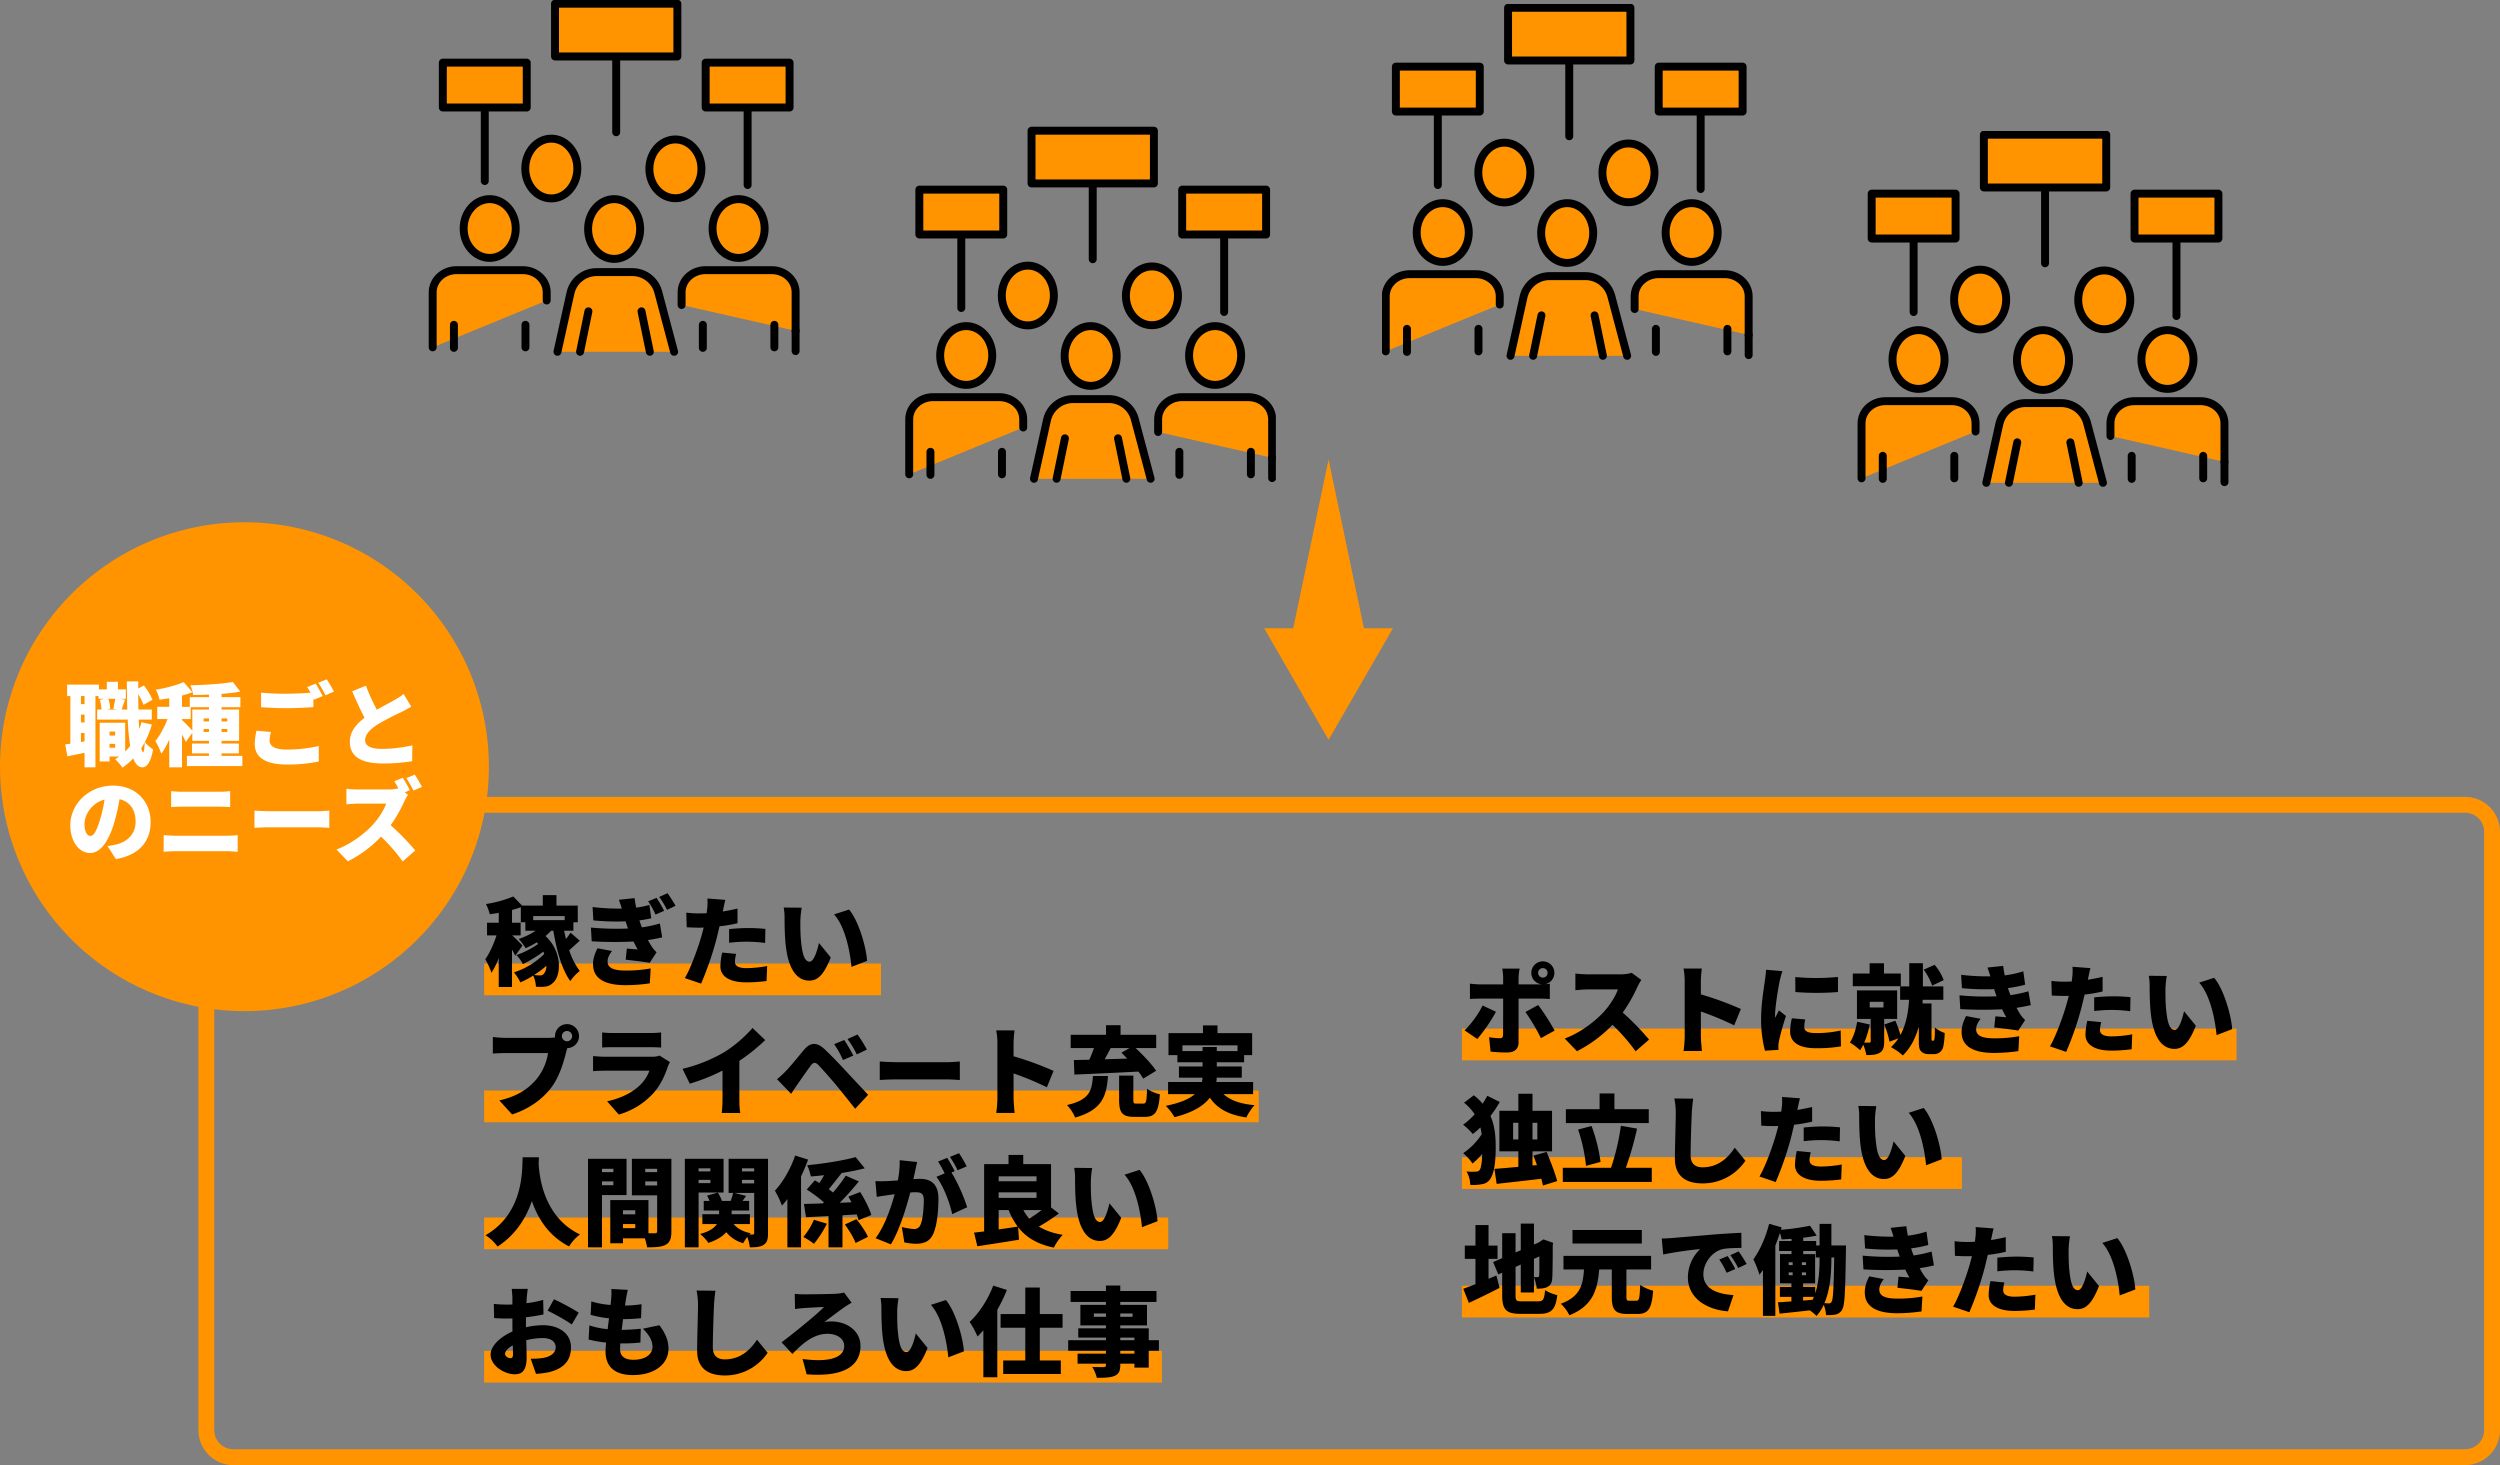 <?xml version="1.0" encoding="UTF-8"?> <svg xmlns="http://www.w3.org/2000/svg" xmlns:xlink="http://www.w3.org/1999/xlink" width="1575" height="923.022" viewBox="0 0 1575 923.022"><rect x="0" y="0" width="1575" height="923.022" fill="#808080" stroke="none"/><defs><clipPath id="clip-path"><rect id="長方形_258" data-name="長方形 258" width="233.333" height="223.974" fill="#ff9300"></rect></clipPath></defs><g id="グループ_723" data-name="グループ 723" transform="translate(-123 -6055.403)"><g id="グループ_691" data-name="グループ 691" transform="translate(393.245 6055.403)" clip-path="url(#clip-path)"><path id="パス_63524" data-name="パス 63524" d="M74.329,200.71v-5.176c0-7.706-6.744-13.952-15.064-13.952h-41.7c-8.319,0-15.064,6.246-15.064,13.952v34.68" transform="translate(-0.157 -11.386)" fill="#ff9300" stroke="#000" stroke-linecap="round" stroke-linejoin="round" stroke-width="5"></path><path id="パス_63525" data-name="パス 63525" d="M64.854,232.518V218.324" transform="translate(-4.067 -13.69)" fill="#ff9300" stroke="#000" stroke-linecap="round" stroke-linejoin="round" stroke-width="5"></path><line id="線_7" data-name="線 7" y2="14.524" transform="translate(15.725 204.634)" fill="none" stroke="#000" stroke-linecap="round" stroke-linejoin="round" stroke-width="5"></line><ellipse id="楕円形_17" data-name="楕円形 17" cx="16.403" cy="18.517" rx="16.403" ry="18.517" transform="translate(21.854 125.446)" fill="#ff9300" stroke="#000" stroke-linecap="round" stroke-linejoin="round" stroke-width="5"></ellipse><path id="パス_63526" data-name="パス 63526" d="M241.638,219.838v-24.3c0-7.705-6.744-13.953-15.064-13.953h-41.7c-8.319,0-15.063,6.247-15.063,13.953v8" transform="translate(-10.648 -11.386)" fill="#ff9300" stroke="#000" stroke-linecap="round" stroke-linejoin="round" stroke-width="5"></path><line id="線_8" data-name="線 8" y1="12.745" transform="translate(230.99 208.452)" fill="none" stroke="#000" stroke-linecap="round" stroke-linejoin="round" stroke-width="5"></line><path id="パス_63527" data-name="パス 63527" d="M232.164,232.518V218.324" transform="translate(-14.557 -13.69)" fill="#ff9300" stroke="#000" stroke-linecap="round" stroke-linejoin="round" stroke-width="5"></path><line id="線_9" data-name="線 9" y2="14.524" transform="translate(172.543 204.634)" fill="none" stroke="#000" stroke-linecap="round" stroke-linejoin="round" stroke-width="5"></line><ellipse id="楕円形_18" data-name="楕円形 18" cx="16.403" cy="18.517" rx="16.403" ry="18.517" transform="translate(178.672 125.446)" fill="#ff9300" stroke="#000" stroke-linecap="round" stroke-linejoin="round" stroke-width="5"></ellipse><path id="パス_63528" data-name="パス 63528" d="M86.37,233.1l4.566-20.621,3.032-13.714.585-2.628A16.884,16.884,0,0,1,111.039,182.9h22.5a16.889,16.889,0,0,1,16.329,12.555l9.992,37.64" transform="translate(-5.416 -11.469)" fill="#ff9300" stroke="#000" stroke-linecap="round" stroke-linejoin="round" stroke-width="5"></path><line id="線_10" data-name="線 10" x1="5.256" y1="25.502" transform="translate(133.896 196.129)" fill="none" stroke="#000" stroke-linecap="round" stroke-linejoin="round" stroke-width="5"></line><line id="線_11" data-name="線 11" x1="5.256" y2="25.502" transform="translate(95.201 196.129)" fill="none" stroke="#000" stroke-linecap="round" stroke-linejoin="round" stroke-width="5"></line><ellipse id="楕円形_19" data-name="楕円形 19" cx="16.403" cy="18.832" rx="16.403" ry="18.832" transform="translate(100.258 125.446)" fill="#ff9300" stroke="#000" stroke-linecap="round" stroke-linejoin="round" stroke-width="5"></ellipse><ellipse id="楕円形_20" data-name="楕円形 20" cx="16.403" cy="18.517" rx="16.403" ry="18.517" transform="translate(138.864 87.853)" fill="#ff9300" stroke="#000" stroke-linecap="round" stroke-linejoin="round" stroke-width="5"></ellipse><path id="パス_63529" data-name="パス 63529" d="M97.532,112.019c0,10.4-7.344,18.832-16.4,18.832s-16.4-8.432-16.4-18.832,7.343-18.832,16.4-18.832S97.532,101.619,97.532,112.019Z" transform="translate(-4.059 -5.843)" fill="#ff9300" stroke="#000" stroke-linecap="round" stroke-linejoin="round" stroke-width="5"></path><line id="線_12" data-name="線 12" y1="47.008" transform="translate(117.959 36.307)" fill="none" stroke="#000" stroke-linecap="round" stroke-linejoin="round" stroke-width="5"></line><rect id="長方形_255" data-name="長方形 255" width="77.084" height="33.23" transform="translate(79.417 2.343)" fill="#ff9300" stroke="#000" stroke-linecap="round" stroke-linejoin="round" stroke-width="5"></rect><line id="線_13" data-name="線 13" y1="47.731" transform="translate(200.756 68.819)" fill="none" stroke="#000" stroke-linecap="round" stroke-linejoin="round" stroke-width="5"></line><line id="線_14" data-name="線 14" y1="46.429" transform="translate(35.162 67.615)" fill="none" stroke="#000" stroke-linecap="round" stroke-linejoin="round" stroke-width="5"></line><rect id="長方形_256" data-name="長方形 256" width="52.861" height="28.282" transform="translate(8.732 39.462)" fill="#ff9300" stroke="#000" stroke-linecap="round" stroke-linejoin="round" stroke-width="5"></rect><rect id="長方形_257" data-name="長方形 257" width="52.861" height="28.282" transform="translate(174.326 39.462)" fill="#ff9300" stroke="#000" stroke-linecap="round" stroke-linejoin="round" stroke-width="5"></rect></g><g id="グループ_691-2" data-name="グループ 691" transform="translate(993.666 6057.935)" clip-path="url(#clip-path)"><path id="パス_63524-2" data-name="パス 63524" d="M74.329,200.71v-5.176c0-7.706-6.744-13.952-15.064-13.952h-41.7c-8.319,0-15.064,6.246-15.064,13.952v34.68" transform="translate(-0.157 -11.386)" fill="#ff9300" stroke="#000" stroke-linecap="round" stroke-linejoin="round" stroke-width="5"></path><path id="パス_63525-2" data-name="パス 63525" d="M64.854,232.518V218.324" transform="translate(-4.067 -13.69)" fill="#ff9300" stroke="#000" stroke-linecap="round" stroke-linejoin="round" stroke-width="5"></path><line id="線_7-2" data-name="線 7" y2="14.524" transform="translate(15.725 204.634)" fill="none" stroke="#000" stroke-linecap="round" stroke-linejoin="round" stroke-width="5"></line><ellipse id="楕円形_17-2" data-name="楕円形 17" cx="16.403" cy="18.517" rx="16.403" ry="18.517" transform="translate(21.854 125.446)" fill="#ff9300" stroke="#000" stroke-linecap="round" stroke-linejoin="round" stroke-width="5"></ellipse><path id="パス_63526-2" data-name="パス 63526" d="M241.638,219.838v-24.3c0-7.705-6.744-13.953-15.064-13.953h-41.7c-8.319,0-15.063,6.247-15.063,13.953v8" transform="translate(-10.648 -11.386)" fill="#ff9300" stroke="#000" stroke-linecap="round" stroke-linejoin="round" stroke-width="5"></path><line id="線_8-2" data-name="線 8" y1="12.745" transform="translate(230.99 208.452)" fill="none" stroke="#000" stroke-linecap="round" stroke-linejoin="round" stroke-width="5"></line><path id="パス_63527-2" data-name="パス 63527" d="M232.164,232.518V218.324" transform="translate(-14.557 -13.69)" fill="#ff9300" stroke="#000" stroke-linecap="round" stroke-linejoin="round" stroke-width="5"></path><line id="線_9-2" data-name="線 9" y2="14.524" transform="translate(172.543 204.634)" fill="none" stroke="#000" stroke-linecap="round" stroke-linejoin="round" stroke-width="5"></line><ellipse id="楕円形_18-2" data-name="楕円形 18" cx="16.403" cy="18.517" rx="16.403" ry="18.517" transform="translate(178.672 125.446)" fill="#ff9300" stroke="#000" stroke-linecap="round" stroke-linejoin="round" stroke-width="5"></ellipse><path id="パス_63528-2" data-name="パス 63528" d="M86.37,233.1l4.566-20.621,3.032-13.714.585-2.628A16.884,16.884,0,0,1,111.039,182.9h22.5a16.889,16.889,0,0,1,16.329,12.555l9.992,37.64" transform="translate(-5.416 -11.469)" fill="#ff9300" stroke="#000" stroke-linecap="round" stroke-linejoin="round" stroke-width="5"></path><line id="線_10-2" data-name="線 10" x1="5.256" y1="25.502" transform="translate(133.896 196.129)" fill="none" stroke="#000" stroke-linecap="round" stroke-linejoin="round" stroke-width="5"></line><line id="線_11-2" data-name="線 11" x1="5.256" y2="25.502" transform="translate(95.201 196.129)" fill="none" stroke="#000" stroke-linecap="round" stroke-linejoin="round" stroke-width="5"></line><ellipse id="楕円形_19-2" data-name="楕円形 19" cx="16.403" cy="18.832" rx="16.403" ry="18.832" transform="translate(100.258 125.446)" fill="#ff9300" stroke="#000" stroke-linecap="round" stroke-linejoin="round" stroke-width="5"></ellipse><ellipse id="楕円形_20-2" data-name="楕円形 20" cx="16.403" cy="18.517" rx="16.403" ry="18.517" transform="translate(138.864 87.853)" fill="#ff9300" stroke="#000" stroke-linecap="round" stroke-linejoin="round" stroke-width="5"></ellipse><path id="パス_63529-2" data-name="パス 63529" d="M97.532,112.019c0,10.4-7.344,18.832-16.4,18.832s-16.4-8.432-16.4-18.832,7.343-18.832,16.4-18.832S97.532,101.619,97.532,112.019Z" transform="translate(-4.059 -5.843)" fill="#ff9300" stroke="#000" stroke-linecap="round" stroke-linejoin="round" stroke-width="5"></path><line id="線_12-2" data-name="線 12" y1="47.008" transform="translate(117.959 36.307)" fill="none" stroke="#000" stroke-linecap="round" stroke-linejoin="round" stroke-width="5"></line><rect id="長方形_255-2" data-name="長方形 255" width="77.084" height="33.23" transform="translate(79.417 2.343)" fill="#ff9300" stroke="#000" stroke-linecap="round" stroke-linejoin="round" stroke-width="5"></rect><line id="線_13-2" data-name="線 13" y1="47.731" transform="translate(200.756 68.819)" fill="none" stroke="#000" stroke-linecap="round" stroke-linejoin="round" stroke-width="5"></line><line id="線_14-2" data-name="線 14" y1="46.429" transform="translate(35.162 67.615)" fill="none" stroke="#000" stroke-linecap="round" stroke-linejoin="round" stroke-width="5"></line><rect id="長方形_256-2" data-name="長方形 256" width="52.861" height="28.282" transform="translate(8.732 39.462)" fill="#ff9300" stroke="#000" stroke-linecap="round" stroke-linejoin="round" stroke-width="5"></rect><rect id="長方形_257-2" data-name="長方形 257" width="52.861" height="28.282" transform="translate(174.326 39.462)" fill="#ff9300" stroke="#000" stroke-linecap="round" stroke-linejoin="round" stroke-width="5"></rect></g><g id="グループ_691-3" data-name="グループ 691" transform="translate(693.455 6135.403)" clip-path="url(#clip-path)"><path id="パス_63524-3" data-name="パス 63524" d="M74.329,200.71v-5.176c0-7.706-6.744-13.952-15.064-13.952h-41.7c-8.319,0-15.064,6.246-15.064,13.952v34.68" transform="translate(-0.157 -11.386)" fill="#ff9300" stroke="#000" stroke-linecap="round" stroke-linejoin="round" stroke-width="5"></path><path id="パス_63525-3" data-name="パス 63525" d="M64.854,232.518V218.324" transform="translate(-4.067 -13.69)" fill="#ff9300" stroke="#000" stroke-linecap="round" stroke-linejoin="round" stroke-width="5"></path><line id="線_7-3" data-name="線 7" y2="14.524" transform="translate(15.725 204.634)" fill="none" stroke="#000" stroke-linecap="round" stroke-linejoin="round" stroke-width="5"></line><ellipse id="楕円形_17-3" data-name="楕円形 17" cx="16.403" cy="18.517" rx="16.403" ry="18.517" transform="translate(21.854 125.446)" fill="#ff9300" stroke="#000" stroke-linecap="round" stroke-linejoin="round" stroke-width="5"></ellipse><path id="パス_63526-3" data-name="パス 63526" d="M241.638,219.838v-24.3c0-7.705-6.744-13.953-15.064-13.953h-41.7c-8.319,0-15.063,6.247-15.063,13.953v8" transform="translate(-10.648 -11.386)" fill="#ff9300" stroke="#000" stroke-linecap="round" stroke-linejoin="round" stroke-width="5"></path><line id="線_8-3" data-name="線 8" y1="12.745" transform="translate(230.99 208.452)" fill="none" stroke="#000" stroke-linecap="round" stroke-linejoin="round" stroke-width="5"></line><path id="パス_63527-3" data-name="パス 63527" d="M232.164,232.518V218.324" transform="translate(-14.557 -13.69)" fill="#ff9300" stroke="#000" stroke-linecap="round" stroke-linejoin="round" stroke-width="5"></path><line id="線_9-3" data-name="線 9" y2="14.524" transform="translate(172.543 204.634)" fill="none" stroke="#000" stroke-linecap="round" stroke-linejoin="round" stroke-width="5"></line><ellipse id="楕円形_18-3" data-name="楕円形 18" cx="16.403" cy="18.517" rx="16.403" ry="18.517" transform="translate(178.672 125.446)" fill="#ff9300" stroke="#000" stroke-linecap="round" stroke-linejoin="round" stroke-width="5"></ellipse><path id="パス_63528-3" data-name="パス 63528" d="M86.37,233.1l4.566-20.621,3.032-13.714.585-2.628A16.884,16.884,0,0,1,111.039,182.9h22.5a16.889,16.889,0,0,1,16.329,12.555l9.992,37.64" transform="translate(-5.416 -11.469)" fill="#ff9300" stroke="#000" stroke-linecap="round" stroke-linejoin="round" stroke-width="5"></path><line id="線_10-3" data-name="線 10" x1="5.256" y1="25.502" transform="translate(133.896 196.129)" fill="none" stroke="#000" stroke-linecap="round" stroke-linejoin="round" stroke-width="5"></line><line id="線_11-3" data-name="線 11" x1="5.256" y2="25.502" transform="translate(95.201 196.129)" fill="none" stroke="#000" stroke-linecap="round" stroke-linejoin="round" stroke-width="5"></line><ellipse id="楕円形_19-3" data-name="楕円形 19" cx="16.403" cy="18.832" rx="16.403" ry="18.832" transform="translate(100.258 125.446)" fill="#ff9300" stroke="#000" stroke-linecap="round" stroke-linejoin="round" stroke-width="5"></ellipse><ellipse id="楕円形_20-3" data-name="楕円形 20" cx="16.403" cy="18.517" rx="16.403" ry="18.517" transform="translate(138.864 87.853)" fill="#ff9300" stroke="#000" stroke-linecap="round" stroke-linejoin="round" stroke-width="5"></ellipse><path id="パス_63529-3" data-name="パス 63529" d="M97.532,112.019c0,10.4-7.344,18.832-16.4,18.832s-16.4-8.432-16.4-18.832,7.343-18.832,16.4-18.832S97.532,101.619,97.532,112.019Z" transform="translate(-4.059 -5.843)" fill="#ff9300" stroke="#000" stroke-linecap="round" stroke-linejoin="round" stroke-width="5"></path><line id="線_12-3" data-name="線 12" y1="47.008" transform="translate(117.959 36.307)" fill="none" stroke="#000" stroke-linecap="round" stroke-linejoin="round" stroke-width="5"></line><rect id="長方形_255-3" data-name="長方形 255" width="77.084" height="33.23" transform="translate(79.417 2.343)" fill="#ff9300" stroke="#000" stroke-linecap="round" stroke-linejoin="round" stroke-width="5"></rect><line id="線_13-3" data-name="線 13" y1="47.731" transform="translate(200.756 68.819)" fill="none" stroke="#000" stroke-linecap="round" stroke-linejoin="round" stroke-width="5"></line><line id="線_14-3" data-name="線 14" y1="46.429" transform="translate(35.162 67.615)" fill="none" stroke="#000" stroke-linecap="round" stroke-linejoin="round" stroke-width="5"></line><rect id="長方形_256-3" data-name="長方形 256" width="52.861" height="28.282" transform="translate(8.732 39.462)" fill="#ff9300" stroke="#000" stroke-linecap="round" stroke-linejoin="round" stroke-width="5"></rect><rect id="長方形_257-3" data-name="長方形 257" width="52.861" height="28.282" transform="translate(174.326 39.462)" fill="#ff9300" stroke="#000" stroke-linecap="round" stroke-linejoin="round" stroke-width="5"></rect></g><g id="グループ_691-4" data-name="グループ 691" transform="translate(1293.422 6137.935)" clip-path="url(#clip-path)"><path id="パス_63524-4" data-name="パス 63524" d="M74.329,200.71v-5.176c0-7.706-6.744-13.952-15.064-13.952h-41.7c-8.319,0-15.064,6.246-15.064,13.952v34.68" transform="translate(-0.157 -11.386)" fill="#ff9300" stroke="#000" stroke-linecap="round" stroke-linejoin="round" stroke-width="5"></path><path id="パス_63525-4" data-name="パス 63525" d="M64.854,232.518V218.324" transform="translate(-4.067 -13.69)" fill="#ff9300" stroke="#000" stroke-linecap="round" stroke-linejoin="round" stroke-width="5"></path><line id="線_7-4" data-name="線 7" y2="14.524" transform="translate(15.725 204.634)" fill="none" stroke="#000" stroke-linecap="round" stroke-linejoin="round" stroke-width="5"></line><ellipse id="楕円形_17-4" data-name="楕円形 17" cx="16.403" cy="18.517" rx="16.403" ry="18.517" transform="translate(21.854 125.446)" fill="#ff9300" stroke="#000" stroke-linecap="round" stroke-linejoin="round" stroke-width="5"></ellipse><path id="パス_63526-4" data-name="パス 63526" d="M241.638,219.838v-24.3c0-7.705-6.744-13.953-15.064-13.953h-41.7c-8.319,0-15.063,6.247-15.063,13.953v8" transform="translate(-10.648 -11.386)" fill="#ff9300" stroke="#000" stroke-linecap="round" stroke-linejoin="round" stroke-width="5"></path><line id="線_8-4" data-name="線 8" y1="12.745" transform="translate(230.99 208.452)" fill="none" stroke="#000" stroke-linecap="round" stroke-linejoin="round" stroke-width="5"></line><path id="パス_63527-4" data-name="パス 63527" d="M232.164,232.518V218.324" transform="translate(-14.557 -13.69)" fill="#ff9300" stroke="#000" stroke-linecap="round" stroke-linejoin="round" stroke-width="5"></path><line id="線_9-4" data-name="線 9" y2="14.524" transform="translate(172.543 204.634)" fill="none" stroke="#000" stroke-linecap="round" stroke-linejoin="round" stroke-width="5"></line><ellipse id="楕円形_18-4" data-name="楕円形 18" cx="16.403" cy="18.517" rx="16.403" ry="18.517" transform="translate(178.672 125.446)" fill="#ff9300" stroke="#000" stroke-linecap="round" stroke-linejoin="round" stroke-width="5"></ellipse><path id="パス_63528-4" data-name="パス 63528" d="M86.37,233.1l4.566-20.621,3.032-13.714.585-2.628A16.884,16.884,0,0,1,111.039,182.9h22.5a16.889,16.889,0,0,1,16.329,12.555l9.992,37.64" transform="translate(-5.416 -11.469)" fill="#ff9300" stroke="#000" stroke-linecap="round" stroke-linejoin="round" stroke-width="5"></path><line id="線_10-4" data-name="線 10" x1="5.256" y1="25.502" transform="translate(133.896 196.129)" fill="none" stroke="#000" stroke-linecap="round" stroke-linejoin="round" stroke-width="5"></line><line id="線_11-4" data-name="線 11" x1="5.256" y2="25.502" transform="translate(95.201 196.129)" fill="none" stroke="#000" stroke-linecap="round" stroke-linejoin="round" stroke-width="5"></line><ellipse id="楕円形_19-4" data-name="楕円形 19" cx="16.403" cy="18.832" rx="16.403" ry="18.832" transform="translate(100.258 125.446)" fill="#ff9300" stroke="#000" stroke-linecap="round" stroke-linejoin="round" stroke-width="5"></ellipse><ellipse id="楕円形_20-4" data-name="楕円形 20" cx="16.403" cy="18.517" rx="16.403" ry="18.517" transform="translate(138.864 87.853)" fill="#ff9300" stroke="#000" stroke-linecap="round" stroke-linejoin="round" stroke-width="5"></ellipse><path id="パス_63529-4" data-name="パス 63529" d="M97.532,112.019c0,10.4-7.344,18.832-16.4,18.832s-16.4-8.432-16.4-18.832,7.343-18.832,16.4-18.832S97.532,101.619,97.532,112.019Z" transform="translate(-4.059 -5.843)" fill="#ff9300" stroke="#000" stroke-linecap="round" stroke-linejoin="round" stroke-width="5"></path><line id="線_12-4" data-name="線 12" y1="47.008" transform="translate(117.959 36.307)" fill="none" stroke="#000" stroke-linecap="round" stroke-linejoin="round" stroke-width="5"></line><rect id="長方形_255-4" data-name="長方形 255" width="77.084" height="33.23" transform="translate(79.417 2.343)" fill="#ff9300" stroke="#000" stroke-linecap="round" stroke-linejoin="round" stroke-width="5"></rect><line id="線_13-4" data-name="線 13" y1="47.731" transform="translate(200.756 68.819)" fill="none" stroke="#000" stroke-linecap="round" stroke-linejoin="round" stroke-width="5"></line><line id="線_14-4" data-name="線 14" y1="46.429" transform="translate(35.162 67.615)" fill="none" stroke="#000" stroke-linecap="round" stroke-linejoin="round" stroke-width="5"></line><rect id="長方形_256-4" data-name="長方形 256" width="52.861" height="28.282" transform="translate(8.732 39.462)" fill="#ff9300" stroke="#000" stroke-linecap="round" stroke-linejoin="round" stroke-width="5"></rect><rect id="長方形_257-4" data-name="長方形 257" width="52.861" height="28.282" transform="translate(174.326 39.462)" fill="#ff9300" stroke="#000" stroke-linecap="round" stroke-linejoin="round" stroke-width="5"></rect></g><g id="パス_63549" data-name="パス 63549" transform="translate(248 6557.426)" fill="none" stroke-linecap="round"><path d="M22,0H1428a22,22,0,0,1,22,22V399a22,22,0,0,1-22,22H22A22,22,0,0,1,0,399V22A22,22,0,0,1,22,0Z" stroke="none"></path><path d="M 22 10 C 15.383 10 10 15.383 10 22 L 10 399 C 10 405.617 15.383 411 22 411 L 1428 411 C 1434.617 411 1440 405.617 1440 399 L 1440 22 C 1440 15.383 1434.617 10 1428 10 L 22 10 M 22 0 L 1428 0 C 1440.15 0 1450 9.85 1450 22 L 1450 399 C 1450 411.15 1440.15 421 1428 421 L 22 421 C 9.85 421 0 411.15 0 399 L 0 22 C 0 9.85 9.85 0 22 0 Z" stroke="none" fill="#ff9300"></path></g><path id="パス_63550" data-name="パス 63550" d="M154,0A154,154,0,1,1,0,154,154,154,0,0,1,154,0Z" transform="translate(123 6384.426)" fill="#ff9300"></path><path id="パス_63551" data-name="パス 63551" d="M-63.9-4.161c-.4,0-.741-.912-1.083-2.508.741-1.2,1.482-2.394,2.166-3.648C-62.985-6.384-63.327-4.161-63.9-4.161Zm-21.09-2.793V-9.405h3.534v2.451ZM-81.453-17.1v2.451h-3.534V-17.1Zm.057-20.691c-.285,1.938-.8,4.446-1.2,6.27l2.394.513H-86.64l2.052-.513a24.4,24.4,0,0,0-1.14-6.27Zm-19.323,3.363H-103V-39.5h2.28ZM-103-10.545v-5.7h2.28v5.3Zm2.28-12.312H-103v-4.959h2.28Zm35.853-.171a35.909,35.909,0,0,1-1.425,4.389c-.114-1.881-.228-3.876-.285-6.042h8.208v-6.327H-66.8c-.057-3.078-.114-6.327-.114-9.69a38.061,38.061,0,0,1,3.306,6.726l5.643-3.192a37.035,37.035,0,0,0-5.358-9.006l-3.591,1.881.057-4.446H-74.1c.057,6.384.114,12.312.285,17.727h-3.534c.57-1.71,1.311-3.933,2.109-6.213l-3.192-.57h3.7v-5.928h-4.959v-4.788H-86.7v4.788h-4.959V-46.74H-111.72V-39.5h2.052V-9.519c-1.2.171-2.28.342-3.249.456l1.368,7.524c3.306-.684,7.068-1.425,10.83-2.223V5.415h6.84V-39.5h1.938v1.71h3.7l-2.85.684a33.267,33.267,0,0,1,1.026,6.1H-92.8v6.327H-73.53A143.913,143.913,0,0,0-71.991-8.094,46.256,46.256,0,0,1-75.126-4.56V-22.686H-91.2V1.71h6.213V-1.425h6.1A28.315,28.315,0,0,1-81.453.228a35.582,35.582,0,0,1,4.56,5.358,41.082,41.082,0,0,0,6.84-5.814C-68.685,3.42-66.8,5.358-64.3,5.415c2,0,5.13-1.824,6.726-11.343a24.564,24.564,0,0,1-5.187-4.56A56.557,56.557,0,0,0-58.311-21.6Zm39.159,6.156V-18.81h3.363v1.938ZM-39.33-25.023h5.472V-32.49h11.514v1.482H-32.832v13.224c-1.6-1.71-5.13-5.472-6.5-6.555Zm16.986,1.539h-3.363v-1.938h3.363Zm11.514-1.938v1.938h-3.591v-1.938Zm0,8.55h-3.591V-18.81h3.591ZM-14.421-1.824V-3.363H-3.534V-9.576H-14.421v-1.71H-3.363V-31.008H-14.421V-32.49H-2.565v-6.327H-14.421v-2.052c4.161-.342,8.208-.8,11.8-1.425l-4.674-6.1c-6.84,1.2-17.442,1.881-26.79,2.109a22.7,22.7,0,0,1,1.767,6.1c3.192,0,6.555-.057,9.975-.228v1.6H-34.428v6.1h-4.9v-7.125A68.009,68.009,0,0,0-32.775-41.9l-5.472-6.384A78.952,78.952,0,0,1-55.8-43.548a26.33,26.33,0,0,1,2.28,6.327c1.995-.228,4.047-.57,6.156-.912v5.415h-7.581v7.695h6.5c-1.938,4.959-4.731,10.374-7.695,13.851a44.417,44.417,0,0,1,3.762,7.98A45.639,45.639,0,0,0-47.367-12.2V5.415h8.037V-15.276c.969,1.71,1.824,3.42,2.394,4.674l4.1-5.7v5.016h10.488v1.71H-33.06v6.213h10.716v1.539H-36.252V4.617H-1.311V-1.824ZM16.7-16.872l-9.12-.8A40.649,40.649,0,0,0,6.5-9.291c0,8.208,6.441,12.939,20.349,12.939A93.893,93.893,0,0,0,46.854,1.71L46.8-8.037A87.239,87.239,0,0,1,26.505-5.814c-7.752,0-10.659-2.394-10.659-5.643A23.222,23.222,0,0,1,16.7-16.872ZM44.859-47.31,39.5-45.144c.684,1.026,1.425,2.28,2.109,3.534-4.446.342-10.374.627-15.333.627a153.935,153.935,0,0,1-15.789-.684v9.177c4.731.342,9.747.627,15.846.627,5.529,0,13.053-.342,17.1-.684v-5.586c.171.342.285.627.456.912l5.415-2.28C48.279-41.5,46.284-45.2,44.859-47.31Zm7.011-2.736L46.512-47.88a63.58,63.58,0,0,1,4.5,7.866l5.358-2.28A81.356,81.356,0,0,0,51.87-50.046Zm24.681,3.99-8.664,3.534c2.508,5.928,5.187,11.8,7.809,16.7C70.452-21.888,66.4-17.157,66.4-10.716c0,10.545,9.063,13.68,20.805,13.68a109.547,109.547,0,0,0,18.468-1.425l.114-9.975a94.245,94.245,0,0,1-18.81,2.223c-7.3,0-10.944-1.767-10.944-5.529s3.192-6.783,7.581-9.69a161.591,161.591,0,0,1,15.1-7.923c2.337-1.14,4.389-2.28,6.384-3.477l-4.788-7.98a42.825,42.825,0,0,1-5.928,3.876c-2.451,1.425-6.783,3.648-10.944,6.042A116.374,116.374,0,0,1,76.551-46.056ZM-59.109,39.879c0-12.939-9.177-22.971-23.712-22.971-15.219,0-26.9,11.514-26.9,25.08,0,9.747,5.358,17.385,12.426,17.385,6.726,0,11.856-7.638,15.219-19.038a113.439,113.439,0,0,0,3.363-14.877C-72.162,27-68.571,32.241-68.571,39.594c0,7.524-4.845,12.6-12.084,14.364a43.375,43.375,0,0,1-5.586,1.026L-81,63.192C-66.177,60.684-59.109,51.906-59.109,39.879Zm-41.667,1.2c0-5.415,4.218-13.11,12.654-15.39a84.612,84.612,0,0,1-2.907,12.825C-93.081,45.123-94.791,48.6-97.071,48.6-99.066,48.6-100.776,46.035-100.776,41.076ZM-46.17,20.385V30.417c2.052-.114,5.073-.228,7.353-.228h23.085c2.052,0,5.016.171,6.726.228V20.385a55.429,55.429,0,0,1-6.726.4H-38.874A65.41,65.41,0,0,1-46.17,20.385Zm-4.731,27.7V58.632c2.28-.228,5.472-.4,7.809-.4h31.92c1.767,0,4.674.171,6.9.4V48.087c-2.109.228-4.845.4-6.9.4h-31.92C-45.429,48.486-48.507,48.258-50.9,48.087ZM6.327,32.64V43.527c2.337-.171,6.612-.342,9.861-.342H46.455c2.337,0,5.529.285,7.011.342V32.64c-1.653.114-4.446.4-7.011.4H16.188C13.4,33.039,8.607,32.811,6.327,32.64ZM99.75,12.006l-5.358,2.166c.855,1.311,1.767,2.907,2.565,4.446a25.412,25.412,0,0,1-6.384.741H71.535a67.659,67.659,0,0,1-7.3-.456v9.8c1.6-.114,4.731-.456,7.3-.456H89.262c-1.2,3.648-4.275,8.664-7.98,12.882C76.209,46.776,67.2,53.787,57.969,57.15l7.182,7.467A76.375,76.375,0,0,0,86.07,49.056,113.168,113.168,0,0,1,99.693,64.674l7.923-6.9a151.858,151.858,0,0,0-15.5-15.9,88.347,88.347,0,0,0,8.607-15.048,31.936,31.936,0,0,1,2.337-4.161L101,21.183l3.192-1.368A77.3,77.3,0,0,0,99.75,12.006Zm7.581-1.995-5.358,2.166a71.8,71.8,0,0,1,4.5,7.866l5.358-2.28A81.358,81.358,0,0,0,107.331,10.011Z" transform="translate(277 6533.426)" fill="#fff"></path><path id="パス_63552" data-name="パス 63552" d="M0,0H250V20H0Z" transform="translate(428 6662.426)" fill="#ff9300"></path><path id="パス_63553" data-name="パス 63553" d="M0,0H488V20H0Z" transform="translate(428 6742.426)" fill="#ff9300"></path><path id="パス_63554" data-name="パス 63554" d="M0,0H431V20H0Z" transform="translate(428 6822.426)" fill="#ff9300"></path><path id="パス_63555" data-name="パス 63555" d="M0,0H427V20H0Z" transform="translate(428 6906.426)" fill="#ff9300"></path><path id="パス_63556" data-name="パス 63556" d="M0,0H488V20H0Z" transform="translate(1044 6703.426)" fill="#ff9300"></path><path id="パス_63557" data-name="パス 63557" d="M0,0H315V20H0Z" transform="translate(1044 6784.426)" fill="#ff9300"></path><path id="パス_63558" data-name="パス 63558" d="M0,0H433V20H0Z" transform="translate(1044 6865.426)" fill="#ff9300"></path><path id="パス_63559" data-name="パス 63559" d="M50.752-38.918v2.562H30.927v-2.562ZM35.136-1.525a27.548,27.548,0,0,1-3.66-.244,62.483,62.483,0,0,0,7.747-5.8,7.435,7.435,0,0,1-1.281,4.575A2.75,2.75,0,0,1,35.136-1.525Zm19.337-26.9a46.791,46.791,0,0,1-2.928,3.965c-.427-1.708-.793-3.416-1.159-5.185h5.856v-5.368h2.745V-45.506H45.567v-6.588h-8.6v6.588H23.912L18.361-51.24a75.629,75.629,0,0,1-17.2,4.758,29.132,29.132,0,0,1,2.379,6.405c1.83-.244,3.721-.488,5.673-.854v6.222H1.83v7.991H7.808C6.1-21.411,3.477-15.494.732-11.712a47.059,47.059,0,0,1,3.9,8.54,47.525,47.525,0,0,0,4.575-9.333V5.8h8.357V-17.812c.793,1.4,1.525,2.806,2.013,3.9l4.575-6.4c-.854-1.037-4.7-4.88-6.466-6.405H23v-7.991H17.568v-8.052a49.19,49.19,0,0,0,5.551-1.708v9.455h2.867v5.368h6.466a46.758,46.758,0,0,1-10.675,5.185,38.168,38.168,0,0,1,4.392,5.8,58.489,58.489,0,0,0,6.954-3.66c.305.305.61.671.915.976a55.768,55.768,0,0,1-13.664,7.015A24.057,24.057,0,0,1,24.4-8.662,77.977,77.977,0,0,0,37.271-16.47a9.733,9.733,0,0,1,.61,1.4A47.617,47.617,0,0,1,18.788-3.416a28.883,28.883,0,0,1,4.026,6.283A54.842,54.842,0,0,0,30.927-1.4a18.426,18.426,0,0,1,1.708,7.015c1.4.061,2.806.122,4.087.061C39.65,5.612,41.663,5,43.615,2.928c4.941-4.331,5.734-19.52-4.941-29.219a46.586,46.586,0,0,0,3.538-3.355h1.4C45.689-17.263,48.922-5.368,54.29,2.074a28.568,28.568,0,0,1,5.978-6.405,42.882,42.882,0,0,1-6.649-13.054c2.013-1.769,4.331-3.965,6.649-5.978Zm54.168-21.96-5.307,2.2a49.005,49.005,0,0,1,4.636,8.357l5.429-2.379A80.846,80.846,0,0,0,108.641-50.386Zm6.893-2.928-5.246,2.379a51.086,51.086,0,0,1,4.941,8.113l5.368-2.562C119.377-47.58,117.12-51.118,115.534-53.314ZM67.283-31.659,67.771-23a238.667,238.667,0,0,0,26.352.122c.793,1.647,1.647,3.294,2.623,5-1.708-.122-4.7-.366-6.832-.549l-.732,7.015c4.575.488,11.712,1.342,15.128,1.952l4.331-6.649a20.053,20.053,0,0,1-2.989-3.477c-.793-1.22-1.647-2.684-2.44-4.209,3.233-.488,6.222-1.037,8.967-1.708l-1.464-8.723a76.922,76.922,0,0,1-11.346,2.44c-.305-.854-.61-1.647-.854-2.318s-.427-1.4-.671-2.074c3.05-.427,5.429-.854,7.442-1.342l-1.159-8.418a50.65,50.65,0,0,1-8.357,1.708c-.366-1.891-.732-3.843-.976-5.978l-9.882,1.037c.671,1.952,1.281,3.782,1.83,5.551a137.724,137.724,0,0,1-18.422-.976l.488,8.418a149.5,149.5,0,0,0,20.313.61c.244.854.61,1.83.976,2.989.183.488.366.976.549,1.525A174.968,174.968,0,0,1,67.283-31.659ZM80.581-16.9,71.431-18.6c-1.464,2.989-2.928,6.222-2.806,10.431.183,9.15,8.235,12.81,20.557,12.81a108.164,108.164,0,0,0,15.189-1.159l.549-9.394A85.083,85.083,0,0,1,89.182-4.575c-7.259,0-11.407-1.464-11.407-5.673C77.775-12.81,79.117-14.945,80.581-16.9Zm78.2,1.83L150-15.921A43.828,43.828,0,0,0,148.84-7.2c0,6.222,5.673,10.065,16.348,10.065a100.7,100.7,0,0,0,12.749-.854l.366-9.394A78,78,0,0,1,165.249-6.1c-5.368,0-7.259-1.586-7.259-4.148A21.941,21.941,0,0,1,158.783-15.067Zm-6.832-34.038-11.285-.854a33.483,33.483,0,0,1-.183,6.832c-.061.732-.183,1.525-.3,2.44-1.708.061-3.294.122-4.941.122a63.78,63.78,0,0,1-7.869-.488l.244,9.211c2.074.122,4.453.244,7.564.244.976,0,2.013,0,3.111-.061-.305,1.464-.732,2.928-1.1,4.331-2.318,8.479-7.137,21.472-10.736,27.511L136.7,3.66a199.83,199.83,0,0,0,9.76-28.426c.61-2.44,1.22-5.063,1.83-7.686A87.769,87.769,0,0,0,159.637-34.4v-9.211q-4.666,1.1-9.333,1.83a8.319,8.319,0,0,0,.244-1.037C150.853-44.225,151.463-47.214,151.951-49.105Zm2.379,18.422v8.6a94.856,94.856,0,0,1,12.078-.671,89.87,89.87,0,0,1,10.614.793l.183-8.845c-3.721-.366-7.381-.549-10.8-.549C162.443-31.354,157.868-31.049,154.33-30.683Zm45.75-13.481-11.346-.122a36.423,36.423,0,0,1,.549,6.588c0,3.843.061,10.858.671,16.653C191.662-4.392,197.64,1.769,204.9,1.769c5.307,0,9.211-3.782,13.481-14.579l-7.442-9.15c-.915,4.148-3.05,11.773-5.856,11.773-3.538,0-4.758-5.612-5.49-13.6-.366-4.087-.366-8.052-.366-12.078A57.1,57.1,0,0,1,200.08-44.164Zm29.829,1.159-9.455,3.05c7.137,7.808,10.126,23.851,10.98,33.062l9.821-3.782C240.706-19.459,235.887-35.99,229.909-43.005ZM48.983,36.738a3.233,3.233,0,1,1,3.233,3.233A3.254,3.254,0,0,1,48.983,36.738Zm-4.331,0a3.223,3.223,0,0,0,.061.793,31.793,31.793,0,0,1-4.392.305H13.42c-2.013,0-6.039-.305-7.93-.549V47.718c1.586-.122,4.941-.305,7.93-.305H40.26a34.268,34.268,0,0,1-6.71,15.738C28.731,69.129,21.838,74.5,9.577,77.242l8.052,8.845c10.736-3.477,19.337-9.76,24.827-17.141C47.7,61.87,50.2,52.6,51.667,46.864c.183-.732.427-1.647.732-2.562a7.565,7.565,0,1,0-7.747-7.564ZM74.359,34.42v9.516c1.83-.183,4.758-.244,6.832-.244h23c2.318,0,5.612.122,7.32.244V34.42a68.471,68.471,0,0,1-7.2.366H81.191A58.481,58.481,0,0,1,74.359,34.42Zm42.7,18.666L110.532,49a14.211,14.211,0,0,1-5.124.732H76.372c-2.074,0-4.941-.183-7.747-.427V58.82c2.745-.244,6.222-.305,7.747-.305h27.755a23.95,23.95,0,0,1-5.673,8.845c-4.392,4.392-11.468,8.418-20.984,10.431l7.381,8.357a46.713,46.713,0,0,0,21.777-13.481c4.514-5.063,7.076-10.8,9.089-16.653A23.691,23.691,0,0,1,117.059,53.086Zm7.93,4.27,4.575,9.333a121.125,121.125,0,0,0,20.618-8.235V76.327a82.355,82.355,0,0,1-.488,8.845h11.712c-.488-1.708-.61-5.917-.61-8.845V52.293a117.4,117.4,0,0,0,16.287-13.054l-7.991-7.625A82.037,82.037,0,0,1,151.646,46.62,96.681,96.681,0,0,1,124.989,57.356Zm101.87-18.178L220.515,41.8a55.469,55.469,0,0,1,5.551,10L232.593,49A102.349,102.349,0,0,0,226.859,39.178Zm8.357-3.477-6.283,2.867a59.984,59.984,0,0,1,5.856,9.7l6.344-3.05A84.046,84.046,0,0,0,235.216,35.7ZM184.525,63.883l8.906,9.211c1.159-1.769,2.684-4.087,4.148-6.222,2.318-3.294,6.161-8.906,8.3-11.712,1.525-2.013,2.867-2.074,4.636-.3,2.013,2.074,7.259,7.93,10.858,12.261,3.416,4.087,8.418,10.431,12.383,15.372l8.174-8.784c-4.7-5-11.041-11.773-15.128-16.165-3.721-4.026-8.052-8.54-12.383-12.627-5.063-4.758-9.089-4.087-12.932.488-4.392,5.246-8.845,10.8-11.529,13.481A66.584,66.584,0,0,1,184.525,63.883ZM249.246,52.72V64.371c2.5-.183,7.076-.366,10.553-.366H292.19c2.5,0,5.917.305,7.5.366V52.72c-1.769.122-4.758.427-7.5.427H259.8C256.81,53.147,251.686,52.9,249.246,52.72ZM323.361,75.9a68.48,68.48,0,0,1-.732,9.211h11.59c-.3-2.745-.671-7.564-.671-9.211V60.223a190.243,190.243,0,0,1,20.984,8.723l4.209-10.309a201.676,201.676,0,0,0-25.193-9.211V41.069a72.526,72.526,0,0,1,.61-7.93H322.629a42.614,42.614,0,0,1,.732,7.93Zm67.588-24.583c1.281-2.257,2.562-4.7,3.782-7.076h11.9L401.5,47.169c1.159,1.159,2.44,2.44,3.66,3.721Zm-19.093,9.638c10.553-.427,25.864-1.1,40.321-1.891a36.568,36.568,0,0,1,3.05,4.453l8.113-4.941c-2.684-4.209-8.235-9.943-12.932-14.335H423.4V35.884H400.953V29.845H391.8v6.039H369.538v8.357h14.64a68.741,68.741,0,0,1-2.928,7.381c-3.538.061-6.832.122-9.7.183Zm11.712.915c-.732,8.906-1.708,14.884-16.348,18.3a26.512,26.512,0,0,1,5.124,7.869c17.324-4.88,19.764-13.786,20.679-26.169Zm27.45,17.385c-1.769,0-2.013-.244-2.013-2.44V61.626h-8.967V76.937c0,7.93,1.891,10.675,9.577,10.675h6.466c6.588,0,8.845-2.989,9.638-14.213-2.318-.549-6.283-2.013-8.052-3.538-.3,8.235-.61,9.394-2.379,9.394Zm28.914-33.123v-3.6h34.709v3.6H461.587V43.57H452.62v2.562Zm44.53,27.145V65.652h-23.18a20.858,20.858,0,0,0,.244-2.745h15.8V55.831H461.587V53.208h17.2V48.694h5.063V34.847H462.014v-4.88h-9.15v4.88H431.148V48.694h5.612v4.514h15.86v2.623H437.736v7.076h14.823a14.125,14.125,0,0,1-.366,2.745H430.9v7.625H447.74c-3.416,2.989-9.089,5.551-18.3,7.381a33.415,33.415,0,0,1,5.49,7.137c11.59-2.928,18.422-7.2,22.265-12.261,4.819,6.893,11.712,10.736,23,12.444a31.873,31.873,0,0,1,5.185-7.747c-8.967-.793-15.311-3.05-19.581-6.954ZM24.278,113.065c-.427,7.991.915,35.014-23.363,49.1a29.547,29.547,0,0,1,7.564,7.137c11.773-7.686,18.117-18.422,21.594-28.67,3.66,10.675,10.492,22.021,23.485,28.609a26.081,26.081,0,0,1,6.832-7.564c-22.631-10.736-25.559-35.807-26.047-44.591q.091-2.288.183-4.026Zm57.157,7.259V122.4h-7.2v-2.074Zm-7.2,10.309v-2.379h7.2v2.379Zm15.494,6.222V114.041H65.453v55.754h8.784v-32.94Zm11.773-6.039v-2.562h7.5v2.562Zm7.5-10.492V122.4h-7.5v-2.074ZM87.474,157.717v-2.562h7.747v2.562Zm7.747-11.285v2.562H87.474v-2.562Zm22.753-32.391H93.086v23h15.921v22.509c0,1.037-.366,1.4-1.464,1.4h-4.026V140.027H79.483v27.206h7.991v-3.111H101.26a31.811,31.811,0,0,1,1.4,5.673c5.368,0,9.028-.183,11.773-1.647,2.684-1.464,3.538-3.965,3.538-8.479Zm24.583,5.978v1.952h-7.442v-1.952Zm-7.442,9.333v-2.074h7.442v2.074Zm15.738,5.917V114.041h-24.4v55.754h8.662V135.269Zm16.592,19.886v-6.222H155.916v-2.318h11.041v-6.039h-4.148c.671-.976,1.464-2.074,2.257-3.172l-7.381-1.891h12.444v25.193c0,.732-.183,1.037-.915,1.037H167.14a10.9,10.9,0,0,1,.793-.854c-4.758-.915-8.357-2.928-10.736-5.734Zm2.684-35.136v1.952h-7.686v-1.952Zm-7.686,7.259h7.686v2.257h-7.686Zm16.409-13.237H154.025v21.472h2.867a39.687,39.687,0,0,1-1.586,5.063h-5.49a20.108,20.108,0,0,0-2.623-5.246l-6.771,1.891a18.88,18.88,0,0,1,1.586,3.355h-3.66v6.039h9.7v2.318H137.494v6.222h9.15c-1.525,2.318-4.575,4.636-10.553,6.222a27.776,27.776,0,0,1,5.185,5.612c5.551-1.83,9.089-4.209,11.285-6.771a20.394,20.394,0,0,0,10.675,6.954,21.3,21.3,0,0,1,2.562-3.9,26.609,26.609,0,0,1,1.586,6.527c3.782,0,6.588-.183,8.723-1.586,2.2-1.4,2.745-3.6,2.745-7.381Zm17.08-2.074c-2.806,8.357-7.686,16.775-12.749,22.143a59.5,59.5,0,0,1,4.453,9.394,39.958,39.958,0,0,0,3.416-4.148v30.439h8.6V125.082a102.733,102.733,0,0,0,4.453-10.553Zm11.834,40.443a43,43,0,0,1-6.649,10.858,44.221,44.221,0,0,1,6.649,4.331,66.727,66.727,0,0,0,8.174-12.688Zm36.173-2.989c-1.159-4.026-4.209-10-7.015-14.457l-7.442,2.867c.671,1.159,1.281,2.379,1.952,3.6l-7.381.305a180.443,180.443,0,0,0,12.017-13.481l-8.235-3.6a95.642,95.642,0,0,1-8.052,10.614c-.793-.671-1.708-1.342-2.684-2.074,2.44-2.867,5.246-6.588,8.052-10.065l-.3-.122a150.435,150.435,0,0,0,14.945-2.989l-5.734-7.076c-7.93,2.2-19.764,4.087-30.561,5.124a29.147,29.147,0,0,1,2.318,7.076c2.684-.183,5.551-.488,8.357-.793a55.863,55.863,0,0,1-2.989,4.941c-.976-.61-1.952-1.22-2.806-1.708l-5.124,5.795a91.993,91.993,0,0,1,10.8,8.052l-.671.671c-4.453.183-8.54.305-11.9.366l1.281,8.357c4.148-.183,9.028-.488,14.213-.732v19.7h8.784V149.6l8.967-.549a30.825,30.825,0,0,1,1.159,3.66ZM227.286,155.4c2.623,3.6,5.612,8.479,6.71,11.651l7.808-3.843c-1.342-3.172-4.575-7.808-7.259-11.163Zm45.506-39.345-10.98-1.159a61.753,61.753,0,0,1-1.159,12.749c-2.745.183-5.246.366-7.015.427a69.628,69.628,0,0,1-7.137,0l.854,9.943c2.013-.366,5.551-.854,7.5-1.159.854-.122,2.2-.3,3.782-.549-2.257,8.357-6.222,19.947-12.017,27.755l9.638,3.843c5.185-8.357,9.76-23.119,12.2-32.635q1.83-.183,2.928-.183c3.782,0,5.612.549,5.612,5,0,5.673-.732,12.81-2.257,15.86a4.13,4.13,0,0,1-4.148,2.318,39.674,39.674,0,0,1-7.442-1.281l1.586,9.7a37.078,37.078,0,0,0,7.442.854c4.941,0,8.54-1.525,10.614-5.917,2.623-5.368,3.416-15.372,3.416-22.509,0-9.15-4.636-12.444-11.651-12.444-1.1,0-2.5.061-4.148.183.366-1.586.732-3.294,1.1-4.941C271.877,120.2,272.365,117.884,272.792,116.054Zm26.413-5.551-5.734,2.318a68.042,68.042,0,0,1,4.819,8.418l5.734-2.44A87.063,87.063,0,0,0,299.205,110.5Zm-7.5,2.928-5.734,2.318a58.39,58.39,0,0,1,4.148,7.442l-5.185,2.2c4.392,5.612,8.479,16.409,9.943,23.485l9.455-4.331a108.054,108.054,0,0,0-9.882-21.9l2.013-.854C295.362,119.653,293.227,115.688,291.7,113.431Zm32.452,32.879h6.283a44.781,44.781,0,0,0,5.734,10.431c-3.965.61-8.052,1.22-12.017,1.769Zm23.851-21.228v3.111H324.154v-3.111Zm3.233,21.228a80.787,80.787,0,0,1-7.808,5.368,25.524,25.524,0,0,1-3.721-5.368Zm-27.084-11.163h23.851v3.477H324.154Zm33,9.516V117.4H339.648V111.6h-9.272V117.4H315v42.4c-2.318.244-4.453.549-6.344.732l2.074,8.6c7.381-1.159,17.2-2.623,26.23-4.148l-.549-7.93c5.063,6.527,12.078,10.736,22.509,12.932a35.649,35.649,0,0,1,5.612-8.113,41.291,41.291,0,0,1-15.067-5.124,115.169,115.169,0,0,0,12.627-8.3Zm25.925-24.827-11.346-.122a36.422,36.422,0,0,1,.549,6.588c0,3.843.061,10.858.671,16.653,1.708,16.653,7.686,22.814,14.945,22.814,5.307,0,9.211-3.782,13.481-14.579l-7.442-9.15c-.915,4.148-3.05,11.773-5.856,11.773-3.538,0-4.758-5.612-5.49-13.6-.366-4.087-.366-8.052-.366-12.078A57.107,57.107,0,0,1,383.08,119.836Zm29.829,1.159-9.455,3.05c7.137,7.808,10.126,23.851,10.98,33.062l9.821-3.782C423.706,144.541,418.887,128.01,412.909,120.995ZM27.511,195.98H17.385c.183,1.159.427,4.7.427,5.978V205.8c-1.037.061-2.013.061-2.928.061a71.946,71.946,0,0,1-8.784-.427l.183,8.906a78.879,78.879,0,0,0,8.906.3c.793,0,1.647,0,2.623-.061v3.477c0,1.586,0,3.172.061,4.758-7.686,3.355-13.786,9.089-13.786,14.579,0,7.015,8.662,12.383,15.25,12.383,4.392,0,7.442-2.135,7.442-10.736,0-1.891-.122-6.161-.244-10.736a44.082,44.082,0,0,1,10.431-1.342c5.063,0,8.113,2.2,8.113,5.795,0,3.721-3.416,5.978-8.113,6.771a46.388,46.388,0,0,1-7.625.427l3.355,9.577a68.926,68.926,0,0,0,8.3-1.1c10.431-2.623,13.725-8.479,13.725-15.616,0-9.028-7.991-13.969-17.629-13.969a51.625,51.625,0,0,0-10.736,1.281v-2.379c0-1.342,0-2.623.061-3.9,3.721-.427,7.625-1.037,10.98-1.769l-.183-9.15a77,77,0,0,1-10.553,2.074l.183-3.111C26.962,200.311,27.267,197.139,27.511,195.98Zm16.47,6.527-3.965,7.2c3.721,1.708,12.322,6.466,15.189,8.723l4.392-7.5A150.7,150.7,0,0,0,43.981,202.507ZM13.176,236.972c0-1.708,1.83-3.721,4.88-5.429.061,2.5.122,4.575.122,5.734,0,2.135-.854,2.379-1.769,2.379C15.25,239.656,13.176,238.436,13.176,236.972ZM90.524,196.59l-10.37-.549a35.1,35.1,0,0,1-.122,6.039c-.061,1.159-.183,2.562-.366,4.026a53.093,53.093,0,0,1-12.139-2.257l-.427,8.479a69.859,69.859,0,0,0,11.59,2.2c-.305,2.257-.61,4.575-.854,6.832a52.421,52.421,0,0,1-11.529-2.379l-.488,8.906a73.485,73.485,0,0,0,11.041,1.891c-.244,2.318-.366,4.331-.366,5.673,0,10.37,6.832,14.823,17.2,14.823,14.091,0,22.448-7.259,22.448-16.531,0-5.185-1.769-9.516-5.734-14.884l-10.37,2.2c3.721,3.721,6.039,7.32,6.039,11.468,0,4.27-3.965,8.113-12.078,8.113-5.429,0-8.357-2.2-8.357-6.771,0-.915.061-2.135.183-3.538h2.5a100.393,100.393,0,0,0,10.126-.549l.244-8.723a117.375,117.375,0,0,1-11.956.732h-.061c.305-2.257.549-4.575.854-6.771a95.34,95.34,0,0,0,11.346-.61l.305-8.784a71.48,71.48,0,0,1-10.431.854c.244-1.708.427-2.989.549-3.782C89.609,200.982,89.914,199.152,90.524,196.59Zm55.205.549-11.9-.122a45.025,45.025,0,0,1,.915,9.394c0,4.575-.549,20.923-.549,28.609,0,10.675,6.649,15.494,17.324,15.494a32.294,32.294,0,0,0,27.084-14.274l-6.71-8.235c-4.453,6.832-10.858,12.383-20.313,12.383-4.148,0-7.5-1.83-7.5-7.686,0-6.71.427-19.886.732-26.291C144.936,203.727,145.3,200.006,145.729,197.139Zm49.959,1.952.183,9.577c1.4-.244,3.843-.488,5.49-.61,2.867-.183,9.7-.61,12.749-.671-4.575,4.819-19.032,16.47-26.718,22.265l6.832,7.32c5.978-6.283,13.176-12.688,22.082-12.688,6.466,0,10.553,3.355,10.553,7.564,0,7.5-9.394,10.553-26.23,8.3l2.562,9.638c23.912,1.891,33.916-5.612,33.916-17.934,0-8.662-7.564-15.372-18.666-15.372a24.765,24.765,0,0,0-4.087.366c5.368-4.026,10.492-7.93,13.42-9.882.976-.61,2.44-1.586,3.782-2.257l-4.758-6.4a36.824,36.824,0,0,1-4.941.732c-4.087.244-17.507.366-20.8.366A48.031,48.031,0,0,1,195.688,199.091Zm65.392,2.745-11.346-.122a36.423,36.423,0,0,1,.549,6.588c0,3.843.061,10.858.671,16.653,1.708,16.653,7.686,22.814,14.945,22.814,5.307,0,9.211-3.782,13.481-14.579l-7.442-9.15c-.915,4.148-3.05,11.773-5.856,11.773-3.538,0-4.758-5.612-5.49-13.6-.366-4.087-.366-8.052-.366-12.078A57.107,57.107,0,0,1,261.08,201.836Zm29.829,1.159-9.455,3.05c7.137,7.808,10.126,23.851,10.98,33.062l9.821-3.782C301.706,226.541,296.887,210.01,290.909,202.995Zm29.829-9.089c-3.294,8.723-8.967,17.446-14.884,22.875a59.691,59.691,0,0,1,5,9.211c1.22-1.22,2.44-2.562,3.66-3.965v29.646H323.3V209.156a102.007,102.007,0,0,0,6.039-12.505Zm43.676,26.535v-8.6H350.079V195.126h-9.15V211.84H325.374v8.6h15.555v20.618H327.021v8.54h36.3v-8.54H350.079V220.441Zm45.262,16.348H400.77v-1.83h8.906Zm-8.906-10.126h8.906v1.647H400.77Zm-16.653-13.115v-2.074h7.625v2.074Zm24.4-2.074v2.074H400.77v-2.074Zm16.592,16.836h-6.4v-7.5H400.77v-1.83h16.836V206.045H400.77v-1.83h22.814v-6.893H400.77v-3.477h-9.028v3.477H369.477v6.893h22.265v1.83h-16.1v12.932h16.1v1.83H374.3v5.856h17.446v1.647h-23.79v6.649h23.79v1.83H373.869v6.283h17.873v.732c0,1.037-.366,1.4-1.525,1.464-.976,0-4.575,0-7.076-.122a25.792,25.792,0,0,1,2.867,6.832c5.246,0,8.6-.122,11.224-1.22,2.623-1.22,3.538-2.928,3.538-6.954v-.732h8.906v2.5H418.7V234.959h6.4Z" transform="translate(428 6671.426)"></path><path id="パス_63560" data-name="パス 63560" d="M48.007-46.116A2.994,2.994,0,0,1,51-49.105a2.994,2.994,0,0,1,2.989,2.989A2.994,2.994,0,0,1,51-43.127,2.994,2.994,0,0,1,48.007-46.116Zm-4.27,0a7.187,7.187,0,0,0,6.588,7.2,13.268,13.268,0,0,1-1.525.061H35.685v-4.026a43.232,43.232,0,0,1,.671-5.917H25.437a39.079,39.079,0,0,1,.549,5.856v4.087H11.346a54.463,54.463,0,0,1-6.283-.488v9.7c1.769-.183,4.453-.244,6.283-.244h14.64c0,2.745,0,21.167-.061,22.875-.061,1.586-.61,2.074-2.135,2.074a39.089,39.089,0,0,1-6.649-.671l.915,9.089a85.824,85.824,0,0,0,10.614.549c4.7,0,7.015-2.5,7.015-6.222V-29.89H48.861c1.769,0,4.453.061,6.527.244v-9.638c-.793.122-1.891.244-2.989.305a7.266,7.266,0,0,0,5.856-7.137A7.237,7.237,0,0,0,51-53.375,7.237,7.237,0,0,0,43.737-46.116ZM21.472-21.594l-8.418-3.965A62.107,62.107,0,0,1,1.708-9.882L9.7-4.453A106.225,106.225,0,0,0,21.472-21.594Zm26.6-4.27-8.052,4.392A127.765,127.765,0,0,1,49.776-5L58.438-9.76A151.108,151.108,0,0,0,48.068-25.864Zm64.965-15.8-6.039-4.453a25.808,25.808,0,0,1-7.32.915H79.3a72.408,72.408,0,0,1-7.808-.488V-35.2c1.708-.122,5.063-.488,7.808-.488H98.271c-1.281,3.9-4.575,9.272-8.54,13.786C84.3-15.86,74.664-8.357,64.782-4.758l7.686,7.991A81.735,81.735,0,0,0,94.855-13.42,121.109,121.109,0,0,1,109.434,3.294l8.479-7.381a162.515,162.515,0,0,0-16.592-17.019,94.547,94.547,0,0,0,9.211-16.1A34.177,34.177,0,0,1,113.033-41.663ZM140.361-6.1a68.48,68.48,0,0,1-.732,9.211h11.59c-.3-2.745-.671-7.564-.671-9.211V-21.777a190.242,190.242,0,0,1,20.984,8.723l4.209-10.309a201.675,201.675,0,0,0-25.193-9.211v-8.357a72.522,72.522,0,0,1,.61-7.93H139.629a42.614,42.614,0,0,1,.732,7.93Zm69.662-37.393.061,9.455a171.412,171.412,0,0,0,26.84,0v-9.516A141.189,141.189,0,0,1,210.023-43.493Zm6.283,26.718-8.418-.732a36.2,36.2,0,0,0-1.1,8.357c0,6.527,5.307,10.492,15.982,10.492A88.254,88.254,0,0,0,238.815.183l-.183-10A70.127,70.127,0,0,1,223.26-8.174c-5,0-7.564-1.037-7.564-3.721A21.3,21.3,0,0,1,216.306-16.775Zm-14.4-30.439L191.6-48.068a68.46,68.46,0,0,1-.732,6.893c-.61,4.514-2.379,14.7-2.379,24.034a77.816,77.816,0,0,0,2.44,20.069l8.54-.549c-.061-.976-.061-2.074-.061-2.745a21.132,21.132,0,0,1,.366-2.928,161.755,161.755,0,0,1,4.392-15.677l-4.453-3.538c-.793,1.769-1.525,2.989-2.379,4.7a11.274,11.274,0,0,1-.061-1.4c0-5.673,2.257-18.6,2.928-21.777C200.446-42.09,201.361-45.811,201.91-47.214Zm101.626,5.673a32.148,32.148,0,0,0-5.734-9.638l-6.893,3.05a35.043,35.043,0,0,1,5.307,10.065Zm-27.023-4.148H265.9v-6.466h-9.028v6.466H246.257V-37.7h30.256ZM256.932-27.877h8.662v3.538h-8.662ZM274.2-17.08v-18H248.88v18h8.662V-2.989c0,.61-.244.793-.915.793h-3.172A57.625,57.625,0,0,0,256.932-13.6L249-15.311c-.793,4.819-2.379,9.821-4.575,13.054a43.775,43.775,0,0,1,6.466,4.88,30.7,30.7,0,0,0,1.952-3.477A29.138,29.138,0,0,1,254.8,5.673c3.416,0,6.1-.122,8.357-1.4,2.257-1.342,2.867-3.538,2.867-7.076V-17.08ZM296.46-3.355a.621.621,0,0,1-.549-.427,3.241,3.241,0,0,1-.061-.854v-22.2h-5.673c.061-.793.061-1.586.122-2.318h12.993v-8.418H290.421v-14.64h-8.6v14.64h-5.734v8.418H281.7c-.366,6.954-1.647,15.189-5.429,22.143a58.729,58.729,0,0,0-3.233-8.967L266.143-13.6a61.432,61.432,0,0,1,3.233,10.858l5.612-2.135a27.009,27.009,0,0,1-4.7,5.551,37.406,37.406,0,0,1,7.5,5.246c5.124-5,8.235-11.529,10.065-18.239V-3.66c0,4.331.244,5.551,1.4,6.893a6.026,6.026,0,0,0,4.636,1.83h3.477A6.144,6.144,0,0,0,301.1,3.9a6.543,6.543,0,0,0,2.2-3.66,49.283,49.283,0,0,0,.854-8.479,19.994,19.994,0,0,1-6.222-3.477,63.368,63.368,0,0,1-.122,6.588,5.425,5.425,0,0,1-.3,1.4.652.652,0,0,1-.549.366Zm17.019-28.609.488,8.662a238.666,238.666,0,0,0,26.352.122c.793,1.647,1.647,3.294,2.623,5-1.708-.122-4.7-.366-6.832-.549l-.732,7.015c4.575.488,11.712,1.342,15.128,1.952l4.331-6.649a20.053,20.053,0,0,1-2.989-3.477c-.793-1.22-1.647-2.684-2.44-4.209,3.233-.488,6.222-1.037,8.967-1.708l-1.464-8.723a76.923,76.923,0,0,1-11.346,2.44c-.3-.854-.61-1.647-.854-2.318-.244-.732-.488-1.4-.671-2.135a76.879,76.879,0,0,0,10.8-2.135l-1.159-8.418a64.783,64.783,0,0,1-11.712,2.562c-.366-1.891-.732-3.843-.976-5.978l-9.882,1.037c.671,1.952,1.281,3.782,1.83,5.551a137.724,137.724,0,0,1-18.422-.976L315-36.478a149.5,149.5,0,0,0,20.313.61c.244.854.61,1.83.976,2.989.183.488.366.976.549,1.525A174.967,174.967,0,0,1,313.479-31.964Zm13.3,14.762-9.15-1.708c-1.464,2.989-2.928,6.222-2.806,10.431.183,9.15,8.235,12.81,20.557,12.81a108.164,108.164,0,0,0,15.189-1.159l.549-9.394A85.083,85.083,0,0,1,335.378-4.88c-7.259,0-11.407-1.464-11.407-5.673C323.971-13.115,325.313-15.25,326.777-17.2Zm76.006,2.135L394-15.921A43.827,43.827,0,0,0,392.84-7.2c0,6.222,5.673,10.065,16.348,10.065a100.7,100.7,0,0,0,12.749-.854l.366-9.394A78,78,0,0,1,409.249-6.1c-5.368,0-7.259-1.586-7.259-4.148A21.943,21.943,0,0,1,402.783-15.067Zm-6.832-34.038-11.285-.854a33.485,33.485,0,0,1-.183,6.832c-.061.732-.183,1.525-.3,2.44-1.708.061-3.294.122-4.941.122a63.78,63.78,0,0,1-7.869-.488l.244,9.211c2.074.122,4.453.244,7.564.244.976,0,2.013,0,3.111-.061-.3,1.464-.732,2.928-1.1,4.331-2.318,8.479-7.137,21.472-10.736,27.511L380.7,3.66a199.827,199.827,0,0,0,9.76-28.426c.61-2.44,1.22-5.063,1.83-7.686A87.769,87.769,0,0,0,403.637-34.4v-9.211q-4.666,1.1-9.333,1.83a8.322,8.322,0,0,0,.244-1.037C394.853-44.225,395.463-47.214,395.951-49.105Zm2.379,18.422v8.6a94.856,94.856,0,0,1,12.078-.671,89.87,89.87,0,0,1,10.614.793l.183-8.845c-3.721-.366-7.381-.549-10.8-.549C406.443-31.354,401.868-31.049,398.33-30.683Zm45.75-13.481-11.346-.122a36.422,36.422,0,0,1,.549,6.588c0,3.843.061,10.858.671,16.653C435.662-4.392,441.64,1.769,448.9,1.769c5.307,0,9.211-3.782,13.481-14.579l-7.442-9.15c-.915,4.148-3.05,11.773-5.856,11.773-3.538,0-4.758-5.612-5.49-13.6-.366-4.087-.366-8.052-.366-12.078A57.107,57.107,0,0,1,444.08-44.164Zm29.829,1.159-9.455,3.05c7.137,7.808,10.126,23.851,10.98,33.062l9.821-3.782C484.706-19.459,479.887-35.99,473.909-43.005ZM15.982,31.309a53.2,53.2,0,0,1-2.928,5A35.672,35.672,0,0,0,7.5,31L1.342,35.7a30.811,30.811,0,0,1,6.71,7.259,43.063,43.063,0,0,1-7.32,6.588,37.111,37.111,0,0,1,6.1,5.856,49.771,49.771,0,0,0,4.819-4.148,33.869,33.869,0,0,1,.793,4.331A41.706,41.706,0,0,1,.793,67.482,31.516,31.516,0,0,1,6.71,74.009a52.248,52.248,0,0,0,6.1-6.1c-.183,5-.671,8.845-1.586,10.065a2.44,2.44,0,0,1-1.891,1.1,37.555,37.555,0,0,1-6.405-.061,17.306,17.306,0,0,1,2.318,8.418,28.016,28.016,0,0,0,8.3-.61,7.3,7.3,0,0,0,4.026-2.684c2.989-3.965,3.721-12.2,3.721-20.435,0-6.893-.549-13.42-3.294-19.642a76.525,76.525,0,0,0,5.856-8.845ZM32.269,58.82V48.328h3.294V58.82Zm15.25-10.492V58.82h-3.05V48.328ZM60.024,85.05c-1.22-4.88-4.27-12.566-6.649-18.361l-8.3,2.318c.732,1.891,1.464,3.9,2.2,5.978l-2.806.244V66.323H56.791V40.764H44.469V30.028H35.563V40.764H23.607V66.323H35.563v9.76c-5.612.549-10.858.976-15.067,1.281l1.4,9.455c7.808-.915,18.117-2.013,28.121-3.233.427,1.586.793,3.05,1.037,4.27ZM117.73,39.788H96.075V29.845H86.742v9.943H65.514v8.723H117.73ZM87.352,72.972a105.882,105.882,0,0,0-5.673-22.631L73.2,52.6a104.084,104.084,0,0,1,5,22.875Zm15.921,3.721a207.811,207.811,0,0,0,7.076-24.705l-10.187-1.769A142.545,142.545,0,0,1,93.94,76.693H63.562V85.6h56.059V76.693Zm42.456-43.554-11.9-.122a45.025,45.025,0,0,1,.915,9.394c0,4.575-.549,20.923-.549,28.609,0,10.675,6.649,15.494,17.324,15.494A32.294,32.294,0,0,0,178.608,72.24L171.9,64c-4.453,6.832-10.858,12.383-20.313,12.383-4.148,0-7.5-1.83-7.5-7.686,0-6.71.427-19.886.732-26.291C144.936,39.727,145.3,36.006,145.729,33.139Zm74.054,33.794L211,66.079A43.828,43.828,0,0,0,209.84,74.8c0,6.222,5.673,10.065,16.348,10.065a100.7,100.7,0,0,0,12.749-.854l.366-9.394A78,78,0,0,1,226.249,75.9c-5.368,0-7.259-1.586-7.259-4.148A21.941,21.941,0,0,1,219.783,66.933Zm-6.832-34.038-11.285-.854a33.483,33.483,0,0,1-.183,6.832c-.061.732-.183,1.525-.3,2.44-1.708.061-3.294.122-4.941.122a63.78,63.78,0,0,1-7.869-.488l.244,9.211c2.074.122,4.453.244,7.564.244.976,0,2.013,0,3.111-.061-.305,1.464-.732,2.928-1.1,4.331-2.318,8.479-7.137,21.472-10.736,27.511L197.7,85.66a199.831,199.831,0,0,0,9.76-28.426c.61-2.44,1.22-5.063,1.83-7.686A87.769,87.769,0,0,0,220.637,47.6V38.385q-4.666,1.1-9.333,1.83a8.319,8.319,0,0,0,.244-1.037C211.853,37.775,212.463,34.786,212.951,32.895Zm2.379,18.422v8.6a94.856,94.856,0,0,1,12.078-.671,89.87,89.87,0,0,1,10.614.793l.183-8.845c-3.721-.366-7.381-.549-10.8-.549C223.443,50.646,218.868,50.951,215.33,51.317Zm45.75-13.481-11.346-.122a36.423,36.423,0,0,1,.549,6.588c0,3.843.061,10.858.671,16.653,1.708,16.653,7.686,22.814,14.945,22.814,5.307,0,9.211-3.782,13.481-14.579l-7.442-9.15c-.915,4.148-3.05,11.773-5.856,11.773-3.538,0-4.758-5.612-5.49-13.6-.366-4.087-.366-8.052-.366-12.078A57.107,57.107,0,0,1,261.08,37.836Zm29.829,1.159-9.455,3.05c7.137,7.808,10.126,23.851,10.98,33.062l9.821-3.782C301.706,62.541,296.887,46.01,290.909,38.995ZM16.775,146.615V134.049h5.673v-8.357H16.775V112.76H8.54v12.932H1.83v8.357H8.54v15.982c-2.928,1.1-5.551,2.135-7.686,2.867L4.392,161.8c5.8-2.684,12.871-6.1,19.337-9.455l-2.013-7.808ZM48.8,132.524c0,7.808,0,11.224-.122,11.956-.122.915-.427,1.1-1.037,1.1-.488,0-1.464,0-2.257-.061V134.049Zm-10.98,28.3c-3.6,0-4.026-.427-4.026-4.148V139.112l3.294-1.464v17.568h8.3v-9.577a27.058,27.058,0,0,1,1.769,7.2c2.135,0,4.819-.061,6.71-1.1,1.952-.976,2.928-2.684,3.05-5.673.183-2.562.305-8.906.305-20.679l.305-1.4-6.161-2.2-1.586,1.037-1.4.915h.061l-3.05,1.281V111.845h-8.3V128.62l-3.294,1.4V117.884H25.376v15.738l-5.734,2.44,3.294,7.808,2.44-1.1V156.68c0,9.455,2.5,12.017,11.59,12.017H48.922c7.564,0,10.126-2.989,11.163-11.773a25.239,25.239,0,0,1-7.686-3.172c-.549,5.856-1.159,7.076-4.331,7.076Zm75.518-44.957H69.662v8.54h43.676Zm-7.686,44.591c-1.769,0-2.013-.305-2.013-2.745V140.759h15.555v-8.6H63.989v8.6H76.921c-.671,9.333-2.074,16.958-14.64,21.594a23.839,23.839,0,0,1,5.429,7.259c15.067-6.1,17.69-16.348,18.788-28.853h7.93v17.019c0,8.174,1.952,10.98,9.7,10.98h6.588c6.71,0,8.906-3.355,9.76-14.64a26.037,26.037,0,0,1-8.174-3.66c-.305,8.54-.61,10-2.44,10ZM125.9,121.239l.915,10.065a234.332,234.332,0,0,1,23.3-3.416,24.9,24.9,0,0,0-7.747,17.812c0,12.993,11.651,20.374,25.254,21.411l3.477-10.248c-10.553-.61-18.971-4.148-18.971-13.115,0-7.259,5.673-14.4,12.261-15.86,3.355-.671,8.54-.671,11.712-.732l-.061-9.516c-4.453.183-11.651.61-17.751,1.1-11.163.976-20.374,1.708-26.108,2.2C131.028,121.056,128.344,121.178,125.9,121.239Zm41.541,11.041-5.307,2.2a49,49,0,0,1,4.636,8.357l5.429-2.379A80.845,80.845,0,0,0,167.445,132.28Zm6.893-2.928-5.246,2.379a51.084,51.084,0,0,1,4.941,8.113l5.368-2.562C178.181,135.086,175.924,131.548,174.338,129.352Zm58.438,3.843h1.769c-.3,19.4-.671,26.169-1.586,27.755a1.739,1.739,0,0,1-1.708,1.159c-.793,0-1.708-.061-2.867-.122,3.721-8.723,4.392-19.337,4.392-27.938Zm-10.187,18.544h-7.625v-2.257h7.564V131.06h-7.5v-1.952h7.93V133.2h2.379v.854c0,6.4-.366,14.579-2.745,21.716Zm-7.625,6.283h6.771c-.244.61-.488,1.22-.793,1.83l-5.978.488Zm-9.089-15.433h2.5v1.769h-2.5Zm0-6.405h2.5v1.769h-2.5Zm8.3,1.769v-1.769h2.623v1.769Zm0,6.4v-1.769h2.623v1.769Zm18.6-18.727v-13.6h-7.442v13.6H223.2v-2.806h-8.174v-2.074c2.989-.366,5.856-.793,8.479-1.342l-4.209-6.222a148.652,148.652,0,0,1-18.3,2.562l.427-1.525-7.869-2.257c-2.135,8.418-5.795,16.836-9.943,22.387a59.782,59.782,0,0,1,3.843,9.76c.732-.976,1.464-2.013,2.2-3.05v28.914h7.808V125.692c1.037-2.623,2.013-5.307,2.867-7.93a23.584,23.584,0,0,1,1.1,4.026c1.952-.061,4.087-.183,6.222-.366v1.4h-7.808v6.283h7.808v1.952h-7.259v18.422h7.2v2.257h-7.259v6.283h7.259v2.867c-3.172.183-6.039.427-8.479.549l1.037,7.137c5.368-.549,12.2-1.281,19.032-2.074a34.583,34.583,0,0,1,4.27,3.538,30,30,0,0,0,4.514-7.015,21.847,21.847,0,0,1,1.464,6.466,25.281,25.281,0,0,0,5.978-.366,5.879,5.879,0,0,0,4.148-3.111c1.708-2.623,1.952-11.834,2.379-36.966,0-.976.061-3.416.061-3.416Zm19.7,6.4.488,8.662a238.667,238.667,0,0,0,26.352.122c.793,1.647,1.647,3.294,2.623,5-1.708-.122-4.7-.366-6.832-.549l-.732,7.015c4.575.488,11.712,1.342,15.128,1.952l4.331-6.649a20.054,20.054,0,0,1-2.989-3.477c-.793-1.22-1.647-2.684-2.44-4.209,3.233-.488,6.222-1.037,8.967-1.708l-1.464-8.723a76.923,76.923,0,0,1-11.346,2.44c-.3-.854-.61-1.647-.854-2.318-.244-.732-.488-1.4-.671-2.135a76.881,76.881,0,0,0,10.8-2.135l-1.159-8.418a64.784,64.784,0,0,1-11.712,2.562c-.366-1.891-.732-3.843-.976-5.978l-9.882,1.037c.671,1.952,1.281,3.782,1.83,5.551a137.725,137.725,0,0,1-18.422-.976l.488,8.418a149.5,149.5,0,0,0,20.313.61c.244.854.61,1.83.976,2.989.183.488.366.976.549,1.525A174.966,174.966,0,0,1,252.479,132.036Zm13.3,14.762-9.15-1.708c-1.464,2.989-2.928,6.222-2.806,10.431.183,9.15,8.235,12.81,20.557,12.81a108.164,108.164,0,0,0,15.189-1.159l.549-9.394a85.083,85.083,0,0,1-15.738,1.342c-7.259,0-11.407-1.464-11.407-5.673C262.971,150.885,264.313,148.75,265.777,146.8Zm76.006,2.135L333,148.079a43.827,43.827,0,0,0-1.159,8.723c0,6.222,5.673,10.065,16.348,10.065a100.7,100.7,0,0,0,12.749-.854l.366-9.394a78,78,0,0,1-13.054,1.281c-5.368,0-7.259-1.586-7.259-4.148A21.943,21.943,0,0,1,341.783,148.933Zm-6.832-34.038-11.285-.854a33.485,33.485,0,0,1-.183,6.832c-.061.732-.183,1.525-.3,2.44-1.708.061-3.294.122-4.941.122a63.78,63.78,0,0,1-7.869-.488l.244,9.211c2.074.122,4.453.244,7.564.244.976,0,2.013,0,3.111-.061-.3,1.464-.732,2.928-1.1,4.331-2.318,8.479-7.137,21.472-10.736,27.511L319.7,167.66a199.827,199.827,0,0,0,9.76-28.426c.61-2.44,1.22-5.063,1.83-7.686a87.771,87.771,0,0,0,11.346-1.952v-9.211q-4.666,1.1-9.333,1.83a8.322,8.322,0,0,0,.244-1.037C333.853,119.775,334.463,116.786,334.951,114.895Zm2.379,18.422v8.6a94.854,94.854,0,0,1,12.078-.671,89.871,89.871,0,0,1,10.614.793l.183-8.845c-3.721-.366-7.381-.549-10.8-.549C345.443,132.646,340.868,132.951,337.33,133.317Zm45.75-13.481-11.346-.122a36.422,36.422,0,0,1,.549,6.588c0,3.843.061,10.858.671,16.653,1.708,16.653,7.686,22.814,14.945,22.814,5.307,0,9.211-3.782,13.481-14.579l-7.442-9.15c-.915,4.148-3.05,11.773-5.856,11.773-3.538,0-4.758-5.612-5.49-13.6-.366-4.087-.366-8.052-.366-12.078A57.107,57.107,0,0,1,383.08,119.836Zm29.829,1.159-9.455,3.05c7.137,7.808,10.126,23.851,10.98,33.062l9.821-3.782C423.706,144.541,418.887,128.01,412.909,120.995Z" transform="translate(1044 6714.426)"></path><path id="パス_63535" data-name="パス 63535" d="M106.3,0V18.316L0,40.591,106.3,62.867v18.32l70.3-40.6Z" transform="translate(1000.593 6344.909) rotate(90)" fill="#ff9300"></path></g></svg> 
